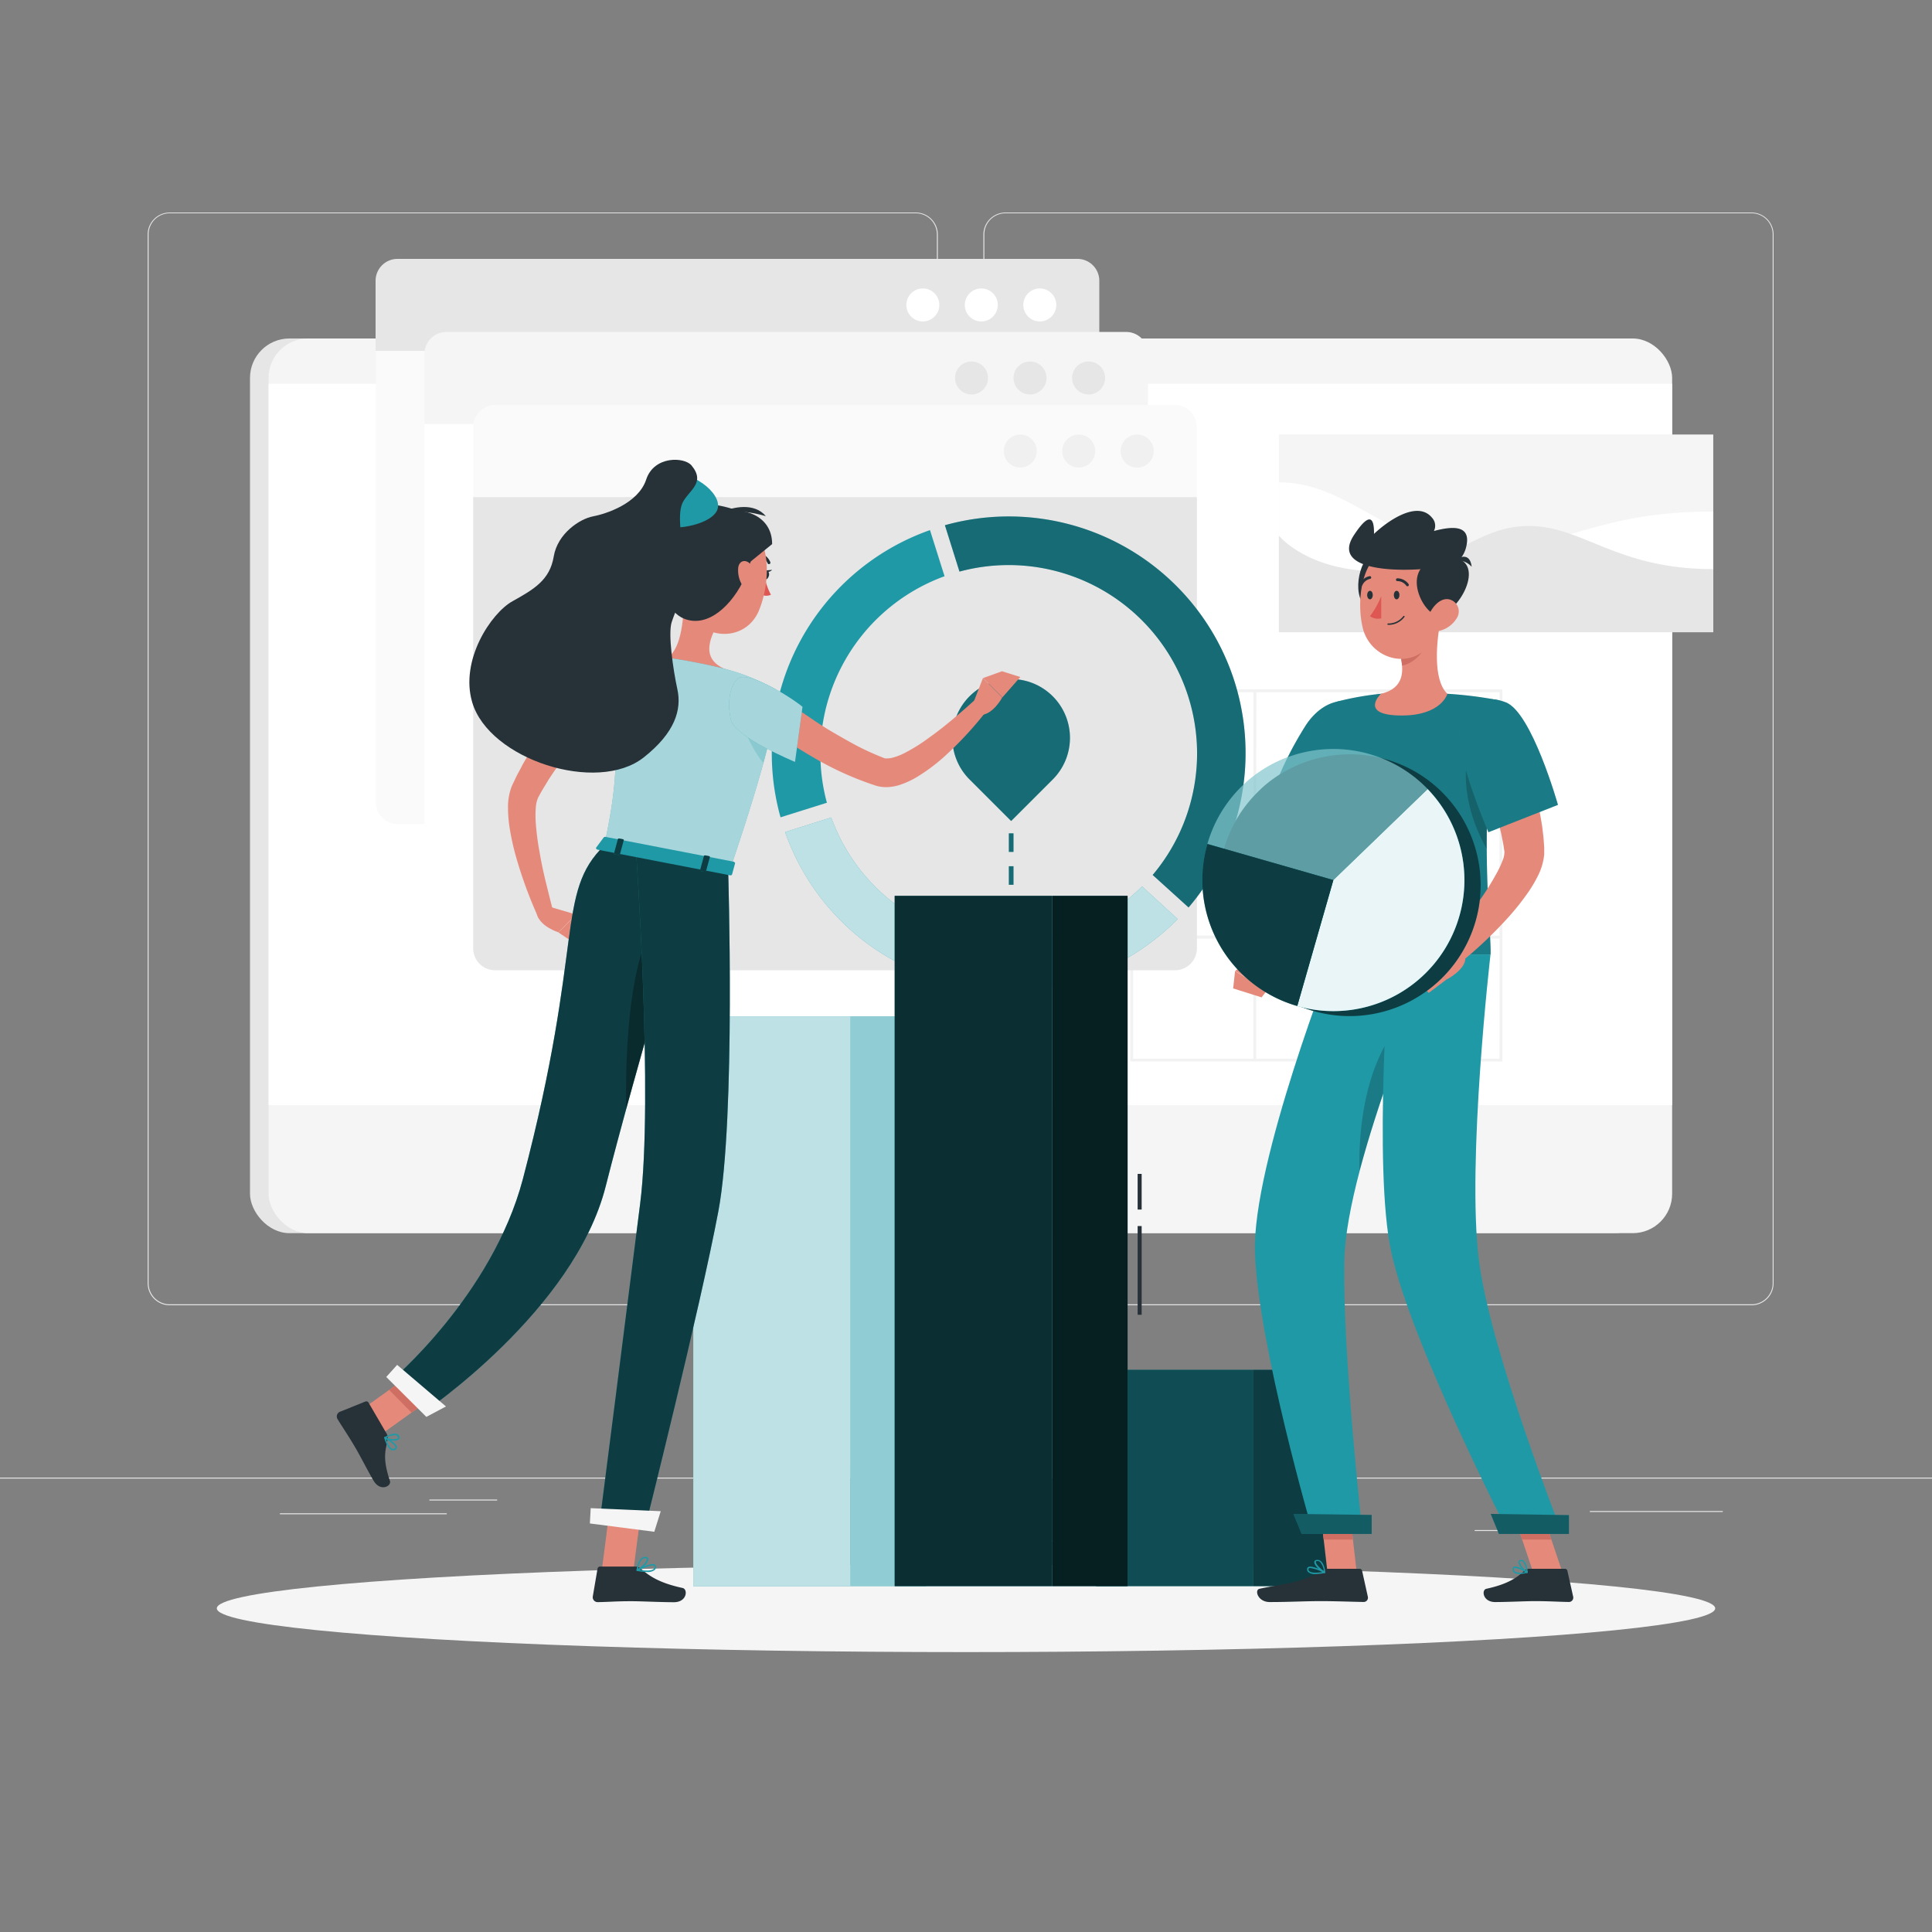 <svg xmlns="http://www.w3.org/2000/svg" viewBox="0 0 500 500"><rect x="0" y="0" width="500" height="500" fill="#808080" stroke="none"/><g id="freepik--background-complete--inject-61"><rect y="382.4" width="500" height="0.25" style="fill:#e6e6e6"></rect><rect x="411.45" y="391.05" width="34.4" height="0.25" style="fill:#e6e6e6"></rect><rect x="249.37" y="391.05" width="10.28" height="0.25" style="fill:#e6e6e6"></rect><rect x="381.64" y="395.97" width="19.36" height="0.25" style="fill:#e6e6e6"></rect><rect x="72.44" y="391.64" width="43.19" height="0.25" style="fill:#e6e6e6"></rect><rect x="111.13" y="388.08" width="17.54" height="0.25" style="fill:#e6e6e6"></rect><rect x="225.66" y="398.67" width="93.68" height="0.25" style="fill:#e6e6e6"></rect><path d="M237,337.8H43.91a5.71,5.71,0,0,1-5.7-5.71V60.66A5.71,5.71,0,0,1,43.91,55H237a5.71,5.71,0,0,1,5.71,5.71V332.09A5.71,5.71,0,0,1,237,337.8ZM43.91,55.2a5.46,5.46,0,0,0-5.45,5.46V332.09a5.46,5.46,0,0,0,5.45,5.46H237a5.47,5.47,0,0,0,5.46-5.46V60.66A5.47,5.47,0,0,0,237,55.2Z" style="fill:#e6e6e6"></path><path d="M453.31,337.8H260.21a5.72,5.72,0,0,1-5.71-5.71V60.66A5.72,5.72,0,0,1,260.21,55h193.1A5.71,5.71,0,0,1,459,60.66V332.09A5.71,5.71,0,0,1,453.31,337.8ZM260.21,55.2a5.47,5.47,0,0,0-5.46,5.46V332.09a5.47,5.47,0,0,0,5.46,5.46h193.1a5.47,5.47,0,0,0,5.46-5.46V60.66a5.47,5.47,0,0,0-5.46-5.46Z" style="fill:#e6e6e6"></path><path d="M204.28,382.4H289.1c-8.31-31.34-3.33-65.09,14.92-96.43H219.2C200.94,317.31,196,351.06,204.28,382.4Z" style="fill:#fafafa"></path><path d="M201.39,331h85.74A137.81,137.81,0,0,1,304,286H218.27A138,138,0,0,0,201.39,331Z" style="fill:#e6e6e6"></path><rect x="64.7" y="87.61" width="363.24" height="231.54" rx="10.2" transform="translate(492.64 406.75) rotate(180)" style="fill:#e6e6e6"></rect><rect x="69.52" y="87.61" width="363.24" height="231.54" rx="10.2" transform="translate(502.27 406.75) rotate(180)" style="fill:#f5f5f5"></rect><rect x="69.52" y="99.32" width="363.24" height="186.65" transform="translate(502.27 385.3) rotate(180)" style="fill:#fff"></rect><circle cx="251.14" cy="302.98" r="6.95" style="fill:#e6e6e6"></circle><path d="M220,375.69h96.83a6.71,6.71,0,0,1,6.71,6.71H213.31A6.71,6.71,0,0,1,220,375.69Z" style="fill:#f5f5f5"></path><path d="M197,375.69h17.34a6.71,6.71,0,0,1,6.7,6.71H190.24A6.72,6.72,0,0,1,197,375.69Z" style="fill:#e6e6e6"></path><path d="M284.5,72.65A5.66,5.66,0,0,0,278.85,67h-176a5.67,5.67,0,0,0-5.65,5.65V90.83H284.5Z" style="fill:#e6e6e6"></path><circle cx="238.83" cy="78.92" r="4.27" style="fill:#fff"></circle><circle cx="253.96" cy="78.92" r="4.27" style="fill:#fff"></circle><circle cx="269.1" cy="78.92" r="4.27" style="fill:#fff"></circle><path d="M102.9,213.28h176a5.66,5.66,0,0,0,5.65-5.64V90.83H97.25V207.64A5.67,5.67,0,0,0,102.9,213.28Z" style="fill:#fafafa"></path><path d="M297.1,91.55a5.66,5.66,0,0,0-5.64-5.64H115.51a5.66,5.66,0,0,0-5.65,5.64v18.19H297.1Z" style="fill:#f5f5f5"></path><circle cx="251.43" cy="97.82" r="4.27" style="fill:#e6e6e6"></circle><circle cx="266.57" cy="97.82" r="4.27" style="fill:#e6e6e6"></circle><path d="M286,97.82a4.27,4.27,0,1,1-4.27-4.27A4.27,4.27,0,0,1,286,97.82Z" style="fill:#e6e6e6"></path><path d="M115.51,232.19h176a5.66,5.66,0,0,0,5.64-5.65V109.74H109.86v116.8A5.66,5.66,0,0,0,115.51,232.19Z" style="fill:#fff"></path><path d="M309.71,110.46a5.66,5.66,0,0,0-5.65-5.65H128.11a5.66,5.66,0,0,0-5.65,5.65v18.18H309.71Z" style="fill:#fafafa"></path><circle cx="264.04" cy="116.73" r="4.27" style="fill:#f0f0f0"></circle><circle cx="279.17" cy="116.73" r="4.27" style="fill:#f0f0f0"></circle><path d="M298.58,116.73a4.28,4.28,0,1,1-4.28-4.27A4.28,4.28,0,0,1,298.58,116.73Z" style="fill:#f0f0f0"></path><path d="M128.11,251.1h176a5.67,5.67,0,0,0,5.65-5.65V128.64H122.46V245.45A5.67,5.67,0,0,0,128.11,251.1Z" style="fill:#e6e6e6"></path><path d="M357,178.4H292.51v96.3h96.31V178.4Zm-31.85.75h31.09v31.1H325.12Zm31.09,62.95H325.12V211h31.09Zm-62.94-62.95h31.09v31.1H293.27Zm0,31.85h31.09v31.1H293.27ZM324.36,274H293.27v-31.1h31.09Zm31.85,0H325.12v-31.1h31.09Zm31.85,0H357v-31.1h31.09Zm0-31.85H357V211h31.09ZM357,210.25v-31.1h31.09v31.1Z" style="fill:#e6e6e6;opacity:0.5"></path><rect x="330.98" y="112.46" width="112.41" height="51.12" transform="translate(774.37 276.03) rotate(180)" style="fill:#f5f5f5"></rect><path d="M443.39,132.38v31.2H331V124.83c18.65,0,28.6,17.1,51.67,17.1S412.69,132.38,443.39,132.38Z" style="fill:#fff"></path><path d="M443.39,147.29c-25.26,0-33.6-11.17-47.79-11.17s-21.16,11.73-38.84,11.73c-18.42,0-25.78-9.22-25.78-9.22v25H443.39Z" style="fill:#e6e6e6"></path></g><g id="freepik--Shadow--inject-61"><ellipse cx="250" cy="416.24" rx="193.89" ry="11.32" style="fill:#f5f5f5"></ellipse></g><g id="freepik--Charts--inject-61"><path d="M202,211.52a61.31,61.31,0,0,1,38.68-74.33l3.77,11.94A48.84,48.84,0,0,0,214,207.75Z" style="fill:#2099A6"></path><path d="M232.59,249.24a60.19,60.19,0,0,1-13-9.06,61.34,61.34,0,0,1-16.41-24.85l11.94-3.77a48.76,48.76,0,0,0,80.44,17.83l9.23,8.46A61.48,61.48,0,0,1,232.59,249.24Z" style="fill:#2099A6"></path><path d="M232.59,249.24a60.19,60.19,0,0,1-13-9.06,61.34,61.34,0,0,1-16.41-24.85l11.94-3.77a48.76,48.76,0,0,0,80.44,17.83l9.23,8.46A61.48,61.48,0,0,1,232.59,249.24Z" style="fill:#fff;opacity:0.7"></path><path d="M298.31,226.44a48.76,48.76,0,0,0-50-78.51l-3.77-12a61.31,61.31,0,0,1,75,40.58,61.48,61.48,0,0,1-11.94,58.34Z" style="fill:#2099A6"></path><path d="M298.31,226.44a48.76,48.76,0,0,0-50-78.51l-3.77-12a61.31,61.31,0,0,1,75,40.58,61.48,61.48,0,0,1-11.94,58.34Z" style="opacity:0.3"></path><path d="M272.45,180.2a15.22,15.22,0,0,0-21.53,21.52l10.76,10.76,10.77-10.76A15.22,15.22,0,0,0,272.45,180.2Z" style="fill:#2099A6"></path><path d="M272.45,180.2a15.22,15.22,0,0,0-21.53,21.52l10.76,10.76,10.77-10.76A15.22,15.22,0,0,0,272.45,180.2Z" style="opacity:0.3"></path><rect x="261.09" y="215.67" width="1.2" height="4.8" style="fill:#2099A6"></rect><rect x="261.09" y="215.67" width="1.2" height="4.8" style="opacity:0.3"></rect><rect x="261.09" y="224.18" width="1.2" height="4.8" style="fill:#2099A6"></rect><rect x="261.09" y="224.18" width="1.2" height="4.8" style="opacity:0.3"></rect><rect x="179.42" y="263.02" width="40.73" height="147.48" style="fill:#2099A6"></rect><rect x="179.42" y="263.02" width="40.73" height="147.48" style="fill:#fff;opacity:0.7"></rect><rect x="220.15" y="263.02" width="19.55" height="147.48" style="fill:#2099A6"></rect><rect x="220.15" y="263.02" width="19.55" height="147.48" style="fill:#fff;opacity:0.5"></rect><rect x="294.42" y="317.3" width="1.04" height="22.96" style="fill:#263238"></rect><rect x="294.42" y="303.8" width="1.04" height="9.23" style="fill:#263238"></rect><rect x="283.66" y="354.5" width="40.73" height="56" style="fill:#2099A6"></rect><rect x="283.66" y="354.5" width="40.73" height="56" style="opacity:0.5"></rect><rect x="324.39" y="354.5" width="19.55" height="56" style="fill:#2099A6"></rect><rect x="324.39" y="354.5" width="19.55" height="56" style="opacity:0.6"></rect><rect x="231.54" y="231.84" width="40.73" height="178.66" style="fill:#2099A6"></rect><rect x="231.54" y="231.84" width="40.73" height="178.66" style="opacity:0.7"></rect><rect x="272.27" y="231.84" width="19.55" height="178.66" style="fill:#2099A6"></rect><rect x="272.27" y="231.84" width="19.55" height="178.66" style="opacity:0.8"></rect></g><g id="freepik--character-2--inject-61"><path d="M352.23,190.63c-1.4,11.06-3.16,22.15-4.73,33.12a40.51,40.51,0,0,1-.87,4.76,31.84,31.84,0,0,1-1.72,4.69,40,40,0,0,1-4.94,8,55.23,55.23,0,0,1-6.14,6.61c-1.08,1-2.23,2-3.39,2.87s-2.31,1.77-3.64,2.64l-3.55-4.43c.83-.92,1.77-2,2.62-3s1.69-2.08,2.51-3.14a60.38,60.38,0,0,0,4.39-6.51,35.83,35.83,0,0,0,3.13-6.71,21.32,21.32,0,0,0,.85-3.32,34.5,34.5,0,0,0,.34-3.57c.37-5.68.93-11.3,1.55-16.91S340,194.58,340.88,189Z" style="fill:#e58a7b"></path><path d="M354.72,186.83c2.55,6.77-10.36,26.7-10.36,26.7l-15.13-8.21A91.65,91.65,0,0,1,338,187.61C343.32,179.63,351.93,179.4,354.72,186.83Z" style="fill:#2099A6"></path><path d="M354.72,186.83c2.55,6.77-10.36,26.7-10.36,26.7l-15.13-8.21A91.65,91.65,0,0,1,338,187.61C343.32,179.63,351.93,179.4,354.72,186.83Z" style="opacity:0.2"></path><path d="M345.74,181.65s-8.93,22.85-.45,65.39h40.47c.28-6.21-3.63-36.51,2.36-65.77a104.75,104.75,0,0,0-13.54-1.72,149.34,149.34,0,0,0-17.2,0A75.81,75.81,0,0,0,345.74,181.65Z" style="fill:#2099A6"></path><path d="M345.74,181.65s-8.93,22.85-.45,65.39h40.47c.28-6.21-3.63-36.51,2.36-65.77a104.75,104.75,0,0,0-13.54-1.72,149.34,149.34,0,0,0-17.2,0A75.81,75.81,0,0,0,345.74,181.65Z" style="opacity:0.2"></path><polygon points="351.11 406.92 343.55 406.92 341.53 389.4 349.1 389.4 351.11 406.92" style="fill:#e58a7b"></polygon><polygon points="404.35 406.92 396.79 406.92 390.89 389.4 398.46 389.4 404.35 406.92" style="fill:#e58a7b"></polygon><path d="M395.78,406H405a.65.65,0,0,1,.64.52l1.5,6.73a1.12,1.12,0,0,1-1.11,1.34c-3-.05-5.13-.22-8.87-.22-2.3,0-7,.24-10.21.24s-3.59-3.14-2.29-3.43c5.83-1.27,8-3,9.89-4.71A1.83,1.83,0,0,1,395.78,406Z" style="fill:#263238"></path><path d="M343.6,406h8.26a.67.67,0,0,1,.65.52l1.49,6.73a1.1,1.1,0,0,1-1.09,1.34c-3-.05-7.29-.22-11-.22-4.38,0-8.16.24-13.3.24-3.11,0-4-3.14-2.67-3.43,5.92-1.29,10.75-1.43,15.87-4.59A3.51,3.51,0,0,1,343.6,406Z" style="fill:#263238"></path><path d="M326,246l-6.34,5.3,8.33,4.89a7.27,7.27,0,0,0,2.37-8.29Z" style="fill:#e58a7b"></path><polygon points="341.54 389.41 342.57 398.44 350.14 398.44 349.1 389.41 341.54 389.41" style="fill:#cf6f64"></polygon><polygon points="398.46 389.41 390.89 389.41 393.93 398.44 401.5 398.44 398.46 389.41" style="fill:#cf6f64"></polygon><path d="M379.88,195.25c1.32-6.68,3.89-5.52,6.33-2.23a211.21,211.21,0,0,0-1.44,26.68C383.11,216.87,377.67,206.44,379.88,195.25Z" style="opacity:0.2"></path><path d="M372.87,160.19c-1.08,5.53-2.16,15.67,1.71,19.36,0,0-1.51,5.62-11.8,5.62-11.31,0-5.4-5.61-5.4-5.61,6.17-1.48,6-6.06,4.93-10.36Z" style="fill:#e58a7b"></path><path d="M368.57,163.87l-6.25,5.33a17.41,17.41,0,0,1,.53,3.05c2.36-.34,5.6-2.93,5.85-5.4A8.36,8.36,0,0,0,368.57,163.87Z" style="fill:#cf6f64"></path><path d="M355.28,143.16c-3.72,1.58-5.74,12-1,14.41S362.33,140.18,355.28,143.16Z" style="fill:#263238"></path><path d="M373.53,151.86c-.46,7.49-.35,11.9-4.13,15.75-5.69,5.78-14.95,2.35-16.73-5.13-1.61-6.73-.59-17.86,6.75-20.84A10.24,10.24,0,0,1,373.53,151.86Z" style="fill:#e58a7b"></path><path d="M350.42,138.46c4.53-6.87,5.24-3.56,5.17-.29,4-3.78,11.39-8.6,15-4.2a3.05,3.05,0,0,1,.51,3.45c4.65-1.24,9.34-1.59,8.49,3.43-.75,4.44-3.92,6.07-8.36,6.1C363.27,148.05,344,148.16,350.42,138.46Z" style="fill:#263238"></path><path d="M373,159.2c-4,1.63-12.05-13.06.06-14.79S379.41,156.57,373,159.2Z" style="fill:#263238"></path><path d="M376.92,160.12a7.19,7.19,0,0,1-4.45,3.15c-2.44.54-3.53-1.68-2.73-3.92.72-2,2.85-4.71,5.25-4.25A3.21,3.21,0,0,1,376.92,160.12Z" style="fill:#e58a7b"></path><path d="M380.87,146.68a5,5,0,0,0-4.49-1.6S380.29,142,380.87,146.68Z" style="fill:#263238"></path><path d="M345.29,247S324,301.1,324.78,324.18c.85,24,15,72.51,15,72.51h12.82s-5.25-47.12-4.68-70.68c.62-25.7,24-79,24-79Z" style="fill:#2099A6"></path><path d="M362.29,264.91l1.23,2.79A367,367,0,0,0,351.84,303C351.49,289.36,354.31,274.32,362.29,264.91Z" style="opacity:0.2"></path><path d="M359.65,247s-4.31,55.32.4,77c5.16,23.72,30.32,72.67,30.32,72.67h13.86s-18.54-47-21.49-70.52c-3.19-25.49,3-79.13,3-79.13Z" style="fill:#2099A6"></path><path d="M362.17,154c0,.61-.33,1.11-.73,1.11s-.72-.5-.72-1.11.32-1.1.72-1.1S362.17,153.34,362.17,154Z" style="fill:#263238"></path><path d="M355.27,154c0,.61-.33,1.11-.72,1.11s-.73-.5-.73-1.11.33-1.1.73-1.1S355.27,153.34,355.27,154Z" style="fill:#263238"></path><path d="M357.46,154.26a21.88,21.88,0,0,1-2.91,5.21,3.5,3.5,0,0,0,2.91.55Z" style="fill:#df5753"></path><path d="M359.24,161.71a.18.18,0,0,1,0-.36,4.83,4.83,0,0,0,3.94-1.89.18.18,0,0,1,.25-.05.18.18,0,0,1,.05.24A5.08,5.08,0,0,1,359.24,161.71Z" style="fill:#263238"></path><path d="M364.24,151.73a.37.37,0,0,1-.28-.14,2.85,2.85,0,0,0-2.3-1.2.35.35,0,0,1-.38-.34.36.36,0,0,1,.33-.38,3.58,3.58,0,0,1,2.92,1.48.37.37,0,0,1-.07.51A.44.44,0,0,1,364.24,151.73Z" style="fill:#263238"></path><path d="M352.25,151.58a.45.45,0,0,1-.16,0,.35.35,0,0,1-.16-.48,3.53,3.53,0,0,1,2.57-2,.36.36,0,0,1,.09.71h0a2.86,2.86,0,0,0-2,1.62A.35.35,0,0,1,352.25,151.58Z" style="fill:#263238"></path><path d="M391,187.15c.65,1.4,1.2,2.65,1.72,4s1,2.63,1.53,4c1,2.66,1.83,5.36,2.59,8.11s1.39,5.56,1.91,8.42l.36,2.15.26,2.2c.1.73.14,1.48.2,2.23l.07,1.12,0,.28,0,.47c0,.35,0,.67,0,1a15.64,15.64,0,0,1-1.68,5.64,35.12,35.12,0,0,1-2.41,4.08,65.26,65.26,0,0,1-5.43,6.8,107.13,107.13,0,0,1-12.23,11.51l-4-4c3.27-4.18,6.53-8.5,9.5-12.79a72.57,72.57,0,0,0,4-6.48,23.7,23.7,0,0,0,1.45-3.11,6.12,6.12,0,0,0,.5-2.16s0,0,0,0,0,.06,0,0l0-.23-.14-.9c-.09-.61-.17-1.21-.31-1.82l-.36-1.83-.43-1.84c-.61-2.46-1.3-4.93-2.1-7.39s-1.65-4.91-2.56-7.36-1.91-4.92-2.84-7.18Z" style="fill:#e58a7b"></path><path d="M393.27,407.37a2.26,2.26,0,0,1-1.45-.39,1.08,1.08,0,0,1-.37-1,.56.56,0,0,1,.3-.5c.85-.43,3.28,1.07,3.56,1.24a.18.18,0,0,1,.08.18.19.19,0,0,1-.14.15A9.29,9.29,0,0,1,393.27,407.37Zm-1.12-1.57a.41.41,0,0,0-.23.05c-.05,0-.11.07-.12.21a.77.77,0,0,0,.25.65,3.67,3.67,0,0,0,2.68.13A7.26,7.26,0,0,0,392.15,405.8Z" style="fill:#2099A6"></path><path d="M395.21,407.1l-.08,0c-.79-.43-2.3-2.08-2.14-2.93a.59.59,0,0,1,.57-.47,1,1,0,0,1,.76.23c.88.72,1.06,2.9,1.07,3a.19.19,0,0,1-.08.16A.17.17,0,0,1,395.21,407.1ZM393.69,404h-.09c-.23,0-.25.13-.26.18-.09.5.87,1.75,1.65,2.34a4.34,4.34,0,0,0-.89-2.37A.63.63,0,0,0,393.69,404Z" style="fill:#2099A6"></path><path d="M340.45,407.37a2.83,2.83,0,0,1-1.83-.47,1,1,0,0,1-.34-.87.6.6,0,0,1,.29-.48c.93-.51,4,1,4.31,1.21a.18.18,0,0,1-.05.34A13.47,13.47,0,0,1,340.45,407.37Zm-1.37-1.57a.62.62,0,0,0-.33.07.19.19,0,0,0-.11.19.64.64,0,0,0,.21.57c.47.42,1.72.49,3.38.21A9.76,9.76,0,0,0,339.08,405.8Z" style="fill:#2099A6"></path><path d="M342.8,407.1a.12.12,0,0,1-.08,0c-.91-.41-2.72-2-2.58-2.9,0-.2.17-.45.67-.5a1.34,1.34,0,0,1,1,.31c1,.79,1.17,2.83,1.17,2.91a.18.18,0,0,1-.07.17A.19.19,0,0,1,342.8,407.1ZM341,404h-.11c-.32,0-.34.16-.35.2-.08.51,1.15,1.8,2.08,2.36a4.19,4.19,0,0,0-1-2.33A.93.93,0,0,0,341,404Z" style="fill:#2099A6"></path><path d="M375.64,244.05l-7.42,2,6.15,7.46s5.95-3.09,4.67-6.42Z" style="fill:#e58a7b"></path><polygon points="364.38 251.04 369.75 256.96 374.37 253.48 368.22 246.02 364.38 251.04" style="fill:#e58a7b"></polygon><polygon points="387.92 396.99 406.04 396.99 406.04 392.11 385.79 391.8 387.92 396.99" style="fill:#2099A6"></polygon><polygon points="387.92 396.99 406.04 396.99 406.04 392.11 385.79 391.8 387.92 396.99" style="opacity:0.4"></polygon><polygon points="336.87 396.99 354.99 396.99 354.99 392.06 334.74 391.8 336.87 396.99" style="fill:#2099A6"></polygon><polygon points="336.87 396.99 354.99 396.99 354.99 392.06 334.74 391.8 336.87 396.99" style="opacity:0.4"></polygon><path d="M389.7,181.76c6.75,2.6,13.5,26.54,13.5,26.54l-18,7.08S379.83,203,378,193.8C376.12,184.15,382.05,178.82,389.7,181.76Z" style="fill:#2099A6"></path><path d="M389.7,181.76c6.75,2.6,13.5,26.54,13.5,26.54l-18,7.08S379.83,203,378,193.8C376.12,184.15,382.05,178.82,389.7,181.76Z" style="opacity:0.2"></path><path d="M316.73,219.75a33.79,33.79,0,0,0,.55,20.37,33.65,33.65,0,0,0,10.94,15.52,33.92,33.92,0,0,0,45.51-50.1h0a33.53,33.53,0,0,0-14.92-9,34.06,34.06,0,0,0-30.8,6.17,27.3,27.3,0,0,0-2.22,2A33.81,33.81,0,0,0,316.73,219.75Z" style="fill:#2099A6"></path><path d="M316.73,219.75a33.79,33.79,0,0,0,.55,20.37,33.65,33.65,0,0,0,10.94,15.52,33.92,33.92,0,0,0,45.51-50.1h0a33.53,33.53,0,0,0-14.92-9,34.06,34.06,0,0,0-30.8,6.17,27.3,27.3,0,0,0-2.22,2A33.81,33.81,0,0,0,316.73,219.75Z" style="opacity:0.6"></path><path d="M369.47,204.21l-24.4,23.55-9.35,32.6a33.91,33.91,0,0,0,33.75-56.15Z" style="fill:#2099A6"></path><path d="M369.47,204.21l-24.4,23.55-9.35,32.6a33.91,33.91,0,0,0,33.75-56.15Z" style="fill:#fff;opacity:0.9"></path><g style="opacity:0.7"><path d="M345.07,227.76l24.4-23.56a33.91,33.91,0,0,0-57,14.22Z" style="fill:#2099A6"></path><path d="M345.07,227.76l24.4-23.56a33.91,33.91,0,0,0-57,14.22Z" style="fill:#fff;opacity:0.44"></path></g><polygon points="319.14 255.8 326.49 258.12 327.96 256.22 319.63 251.33 319.14 255.8" style="fill:#e58a7b"></polygon><path d="M345.07,227.76l-32.59-9.34a33.92,33.92,0,0,0,23.25,41.94Z" style="fill:#2099A6"></path><path d="M345.07,227.76l-32.59-9.34a33.92,33.92,0,0,0,23.25,41.94Z" style="opacity:0.6"></path></g><g id="freepik--character-1--inject-61"><path d="M158.24,181.86c-1.75,1.79-3.63,3.77-5.36,5.75s-3.47,4-5.1,6.07-3.17,4.2-4.65,6.35l-1.08,1.63-1,1.65c-.34.55-.66,1.11-1,1.67l-.83,1.53a8.59,8.59,0,0,0-.57,2.73,27.31,27.31,0,0,0,0,3.62,68.78,68.78,0,0,0,1,7.73c.45,2.62,1,5.25,1.65,7.86s1.29,5.27,2,7.85l-3.85,1.44A112.57,112.57,0,0,1,133.62,222a64.23,64.23,0,0,1-1.83-8.43,33.86,33.86,0,0,1-.32-4.59,14.79,14.79,0,0,1,.9-5.31c.24-.58.37-.82.53-1.16l.47-1c.31-.66.64-1.31,1-1.94l1-1.91,1.1-1.86a80.72,80.72,0,0,1,4.79-7.09c1.7-2.27,3.46-4.49,5.32-6.62s3.75-4.17,5.9-6.22Z" style="fill:#e58a7b"></path><path d="M142.24,234.67l6.84,2-4.55,4.62s-4.93-1.52-5.62-4.88Z" style="fill:#e58a7b"></path><polygon points="153.23 241.97 152.07 246.38 144.53 241.32 149.08 236.71 153.23 241.97" style="fill:#e58a7b"></polygon><polygon points="92 365.95 97.6 371.96 112.8 361.08 107.19 355.07 92 365.95" style="fill:#e58a7b"></polygon><polygon points="166.31 387.97 164.97 398.31 156.96 396.97 158.2 387.37 166.31 387.97" style="fill:#cf6f64"></polygon><polygon points="107.19 355.07 112.79 361.09 106.5 365.59 100.7 359.71 107.19 355.07" style="fill:#cf6f64"></polygon><path d="M180.34,223.37S164.5,276.42,156.76,307c-8.16,32.23-47.13,58.51-47.13,58.51l-8.32-8.27s26.05-22,34-52.07c16.06-61.07,8.34-74,21.14-86.42Z" style="fill:#2099A6"></path><path d="M180.34,223.37S164.5,276.42,156.76,307c-8.16,32.23-47.13,58.51-47.13,58.51l-8.32-8.27s26.05-22,34-52.07c16.06-61.07,8.34-74,21.14-86.42Z" style="opacity:0.6"></path><path d="M100.05,371l-4.67-8a.65.65,0,0,0-.81-.29l-6.66,2.68a1.31,1.31,0,0,0-.56,1.86c1.68,2.75,2.62,4,4.68,7.51,1.27,2.16,2.9,5.44,4.64,8.42s4.71,1.46,4.24.07c-2.1-6.25-1-8.06-.59-10.84A2.15,2.15,0,0,0,100.05,371Z" style="fill:#263238"></path><polygon points="110.34 366.69 99.96 356.36 102.78 353.23 115.42 363.99 110.34 366.69" style="fill:#f5f5f5"></polygon><path d="M172.9,234.67c-10.39,8-11.09,38.56-10.85,52.36,5.29-19.29,11.54-40.76,15.19-53.17C176.24,233,174.81,233.19,172.9,234.67Z" style="opacity:0.3"></path><path d="M101.73,375.36a1,1,0,0,1-.29-.05c-1-.3-1.69-2.11-2-3.16a.2.2,0,0,1,.06-.21.18.18,0,0,1,.21,0c.3.15,2.93,1.52,3,2.56a.66.66,0,0,1-.26.59A1.17,1.17,0,0,1,101.73,375.36Zm-1.79-2.87c.49,1.39,1.08,2.29,1.61,2.46a.71.71,0,0,0,.67-.18.25.25,0,0,0,.12-.25C102.28,374,101,373.07,99.94,372.49Z" style="fill:#2099A6"></path><path d="M102,372.83a5.84,5.84,0,0,1-2.5-.57.21.21,0,0,1,0-.34c.09,0,2.06-1.19,3.18-.82a1,1,0,0,1,.65.58.68.68,0,0,1-.13.84A1.87,1.87,0,0,1,102,372.83Zm-2-.75c.92.37,2.51.52,2.93.15.07-.06.13-.16,0-.39a.66.66,0,0,0-.42-.38A4.39,4.39,0,0,0,100,372.08Z" style="fill:#2099A6"></path><polygon points="155.8 405.98 163.91 406.58 166.31 387.96 158.21 387.36 155.8 405.98" style="fill:#e58a7b"></polygon><path d="M188.44,225s2,64.19-2.51,88.37c-4.72,25.15-19.09,82.35-19.09,82.35l-11.69-1.51s7.4-57.79,10.53-82.77c3.43-27.24-1.06-91.05-1.06-91.05Z" style="fill:#2099A6"></path><path d="M188.44,225s2,64.19-2.51,88.37c-4.72,25.15-19.09,82.35-19.09,82.35l-11.69-1.51s7.4-57.79,10.53-82.77c3.43-27.24-1.06-91.05-1.06-91.05Z" style="opacity:0.6"></path><path d="M197.44,148.64c-.11.65.15,1.23.57,1.32s.85-.38,1-1-.15-1.23-.57-1.31S197.55,148,197.44,148.64Z" style="fill:#263238"></path><path d="M198.2,147.63l1.63-.15S198.83,148.54,198.2,147.63Z" style="fill:#263238"></path><path d="M197.88,149.37a17.9,17.9,0,0,0,1.63,4.55,2.86,2.86,0,0,1-2.38,0Z" style="fill:#df5753"></path><path d="M199,146a.38.38,0,0,1-.35-.23,3.22,3.22,0,0,0-2.13-1.87.38.38,0,0,1-.31-.44.39.39,0,0,1,.45-.31,3.93,3.93,0,0,1,2.69,2.31.39.39,0,0,1-.19.51Z" style="fill:#263238"></path><path d="M176.92,154c.15,4.9-.35,13.74-4.19,16.25,0,0,.5,5,9.33,6.75,9.71,1.88,5.44-3.89,5.44-3.89-5.1-2.29-4.31-6.17-2.78-9.66Z" style="fill:#e58a7b"></path><path d="M201.92,180.22c2,1.52,4.2,3.13,6.37,4.6s4.39,3,6.65,4.33,4.55,2.64,6.85,3.87a72.58,72.58,0,0,0,7.05,3.18c.21.08.14,0,.19.07l.13,0a1.37,1.37,0,0,0,.39,0,5.67,5.67,0,0,0,1.19-.12,14.84,14.84,0,0,0,3.07-1.12,45.27,45.27,0,0,0,6.47-4c2.14-1.51,4.23-3.16,6.28-4.88s4.09-3.51,6.05-5.29l3,2.75A92.72,92.72,0,0,1,244.17,196a46.54,46.54,0,0,1-7.09,5.22,21.9,21.9,0,0,1-4.5,2,11.69,11.69,0,0,1-2.85.48,8.58,8.58,0,0,1-1.66-.07,7.1,7.1,0,0,1-.88-.16c-.26-.07-.67-.18-.78-.23a81.59,81.59,0,0,1-15.64-7.06c-2.44-1.42-4.85-2.89-7.19-4.47s-4.58-3.19-6.87-5.06Z" style="fill:#e58a7b"></path><path d="M252,181.62l2.38-6.13,5,5s-2.37,4.56-5.77,4.57Z" style="fill:#e58a7b"></path><polygon points="259.31 173.72 264.06 175.21 259.42 180.48 254.4 175.49 259.31 173.72" style="fill:#e58a7b"></polygon><path d="M164.41,405.42H155.3a.66.66,0,0,0-.66.56l-1.23,7.21a1.27,1.27,0,0,0,1.27,1.44c3.18-.05,4.71-.24,8.72-.24,2.46,0,7.56.26,11,.26s3.67-3.37,2.26-3.68c-6.32-1.36-8.77-3.25-10.87-5.05A2.06,2.06,0,0,0,164.41,405.42Z" style="fill:#263238"></path><path d="M176.12,142.7c-.81,8-1.33,11.33,2,16.16,5,7.25,15,6.8,18.23-.71,2.87-6.75,3.73-18.67-3.52-23.31A10.73,10.73,0,0,0,176.12,142.7Z" style="fill:#e58a7b"></path><path d="M177,160.1c-3.8-1.55-7.35-7.67-7.21-17.24s7.27-15.12,20-11.09S189.42,165.18,177,160.1Z" style="fill:#263238"></path><path d="M187.78,132.65c3.75-1.47,12.05.35,12.05,8.16l-8.07,6.55Z" style="fill:#263238"></path><path d="M186.73,132.58c5-.29,6.94-.27,11.47,1C195.22,130,189.64,131.18,186.73,132.58Z" style="fill:#263238"></path><path d="M191.06,146.86a7.31,7.31,0,0,0,.87,4.29c1,1.84,2.51,1.59,3.07.1.51-1.34.6-3.91-.8-5.29S191.3,145.21,191.06,146.86Z" style="fill:#e58a7b"></path><path d="M170.58,135.79c2.9,1.78,12.76.31,14.89-3.48s-5.23-10.13-11.9-9.9S164.12,131.81,170.58,135.79Z" style="fill:#2099A6"></path><polygon points="169.33 396.42 152.66 394.27 152.87 390.31 171 391.1 169.33 396.42" style="fill:#f5f5f5"></polygon><path d="M167.43,406.84a13.47,13.47,0,0,1-2.55-.29.18.18,0,0,1-.15-.16.2.2,0,0,1,.1-.2c.37-.19,3.65-1.85,4.63-1.29a.59.59,0,0,1,.31.51,1.06,1.06,0,0,1-.37.93A3,3,0,0,1,167.43,406.84Zm-1.91-.56c1.79.3,3.12.22,3.63-.22a.73.73,0,0,0,.24-.62.24.24,0,0,0-.12-.21C168.74,404.93,166.87,405.64,165.52,406.28Z" style="fill:#2099A6"></path><path d="M164.92,406.55a.27.27,0,0,1-.12,0,.2.2,0,0,1-.07-.18c0-.14.39-3.46,2.2-3.46h.16c.52.05.67.32.71.53.15.92-1.82,2.68-2.8,3.12Zm2-3.28c-1.17,0-1.63,1.92-1.78,2.75,1-.61,2.35-2,2.26-2.54,0,0,0-.17-.37-.21Z" style="fill:#2099A6"></path><path d="M158.69,169.34c-5.63.26-11,9.59-11,9.59l7.43,15.18s10.07-8.39,10.2-16.64C165.43,172.11,164.22,169.09,158.69,169.34Z" style="fill:#2099A6"></path><path d="M158.69,169.34c-5.63.26-11,9.59-11,9.59l7.43,15.18s10.07-8.39,10.2-16.64C165.43,172.11,164.22,169.09,158.69,169.34Z" style="fill:#fff;opacity:0.8"></path><path d="M156.41,218.73l32.52,6.3c15.36-45.24,11.69-46.7,11.69-46.7a67.8,67.8,0,0,0-7.38-3.43l-.45-.17c-2.07-.75-2.51-.87-5.3-1.68-4.79-1.13-9.25-2.05-14.77-2.85l-1.05-.15c-1-.12-2-.23-2.95-.32-.64-.07-1.29-.11-1.9-.16l-2.1-.11c-3.56-.18-6.1-.12-6.1-.12C160.48,197.57,159.12,205.68,156.41,218.73Z" style="fill:#2099A6"></path><path d="M156.41,218.73l32.52,6.3c15.36-45.24,11.69-46.7,11.69-46.7a67.8,67.8,0,0,0-7.38-3.43l-.45-.17c-2.07-.75-2.51-.87-5.3-1.68-4.79-1.13-9.25-2.05-14.77-2.85l-1.05-.15c-1-.12-2-.23-2.95-.32-.64-.07-1.29-.11-1.9-.16l-2.1-.11c-3.56-.18-6.1-.12-6.1-.12C160.48,197.57,159.12,205.68,156.41,218.73Z" style="fill:#fff;opacity:0.6"></path><path d="M192.69,189.21c1.29,2.54,2.82,5.91,4.87,8.24.59-2.14,1.08-4,1.5-5.73Z" style="fill:#2099A6;opacity:0.2"></path><path d="M166.62,196c8.11-6.41,9.82-12.37,8.69-17.58s-2.43-14.3-1.5-17.34,4.17-9.35,3.51-14.74-2.2-12.88-.72-16.12,6.18-5.16,2.37-9.76c-1.85-2.23-9.69-2.57-11.74,3.65s-10.47,8.91-13.78,9.53-9.14,4.34-10.15,10.4-5.08,8.45-10.67,11.56S119,170.9,122.2,181.72C126.52,196.53,154.54,205.58,166.62,196Z" style="fill:#263238"></path><path d="M191,175.59c2.52-2,13.37,4.58,16.69,7.33l-1.94,14.26s-15.5-6.42-16.56-10.81C188.05,181.8,189,177.12,191,175.59Z" style="fill:#2099A6"></path><path d="M191,175.59c2.52-2,13.37,4.58,16.69,7.33l-1.94,14.26s-15.5-6.42-16.56-10.81C188.05,181.8,189,177.12,191,175.59Z" style="fill:#fff;opacity:0.6"></path><path d="M156.23,216.74l-1.94,2.61c-.15.2.08.48.45.56l34.11,6.6c.29.06.56,0,.61-.22l.77-2.84c.05-.19-.17-.41-.49-.47L156.8,216.6A.58.58,0,0,0,156.23,216.74Z" style="fill:#2099A6"></path><path d="M160.05,221.26l-.88-.17c-.17,0-.29-.15-.26-.26l1-3.68c0-.11.2-.17.38-.14l.88.17c.17,0,.29.15.26.26l-1,3.68C160.4,221.23,160.23,221.29,160.05,221.26Z" style="fill:#2099A6"></path><path d="M182.33,225.62l-.89-.17c-.17,0-.29-.15-.26-.26l1-3.68c0-.1.2-.16.38-.13l.88.17c.18,0,.3.15.27.26l-1,3.68C182.67,225.6,182.5,225.66,182.33,225.62Z" style="fill:#2099A6"></path><path d="M160.05,221.26l-.88-.17c-.17,0-.29-.15-.26-.26l1-3.68c0-.11.2-.17.38-.14l.88.17c.17,0,.29.15.26.26l-1,3.68C160.4,221.23,160.23,221.29,160.05,221.26Z" style="opacity:0.6"></path><path d="M182.33,225.62l-.89-.17c-.17,0-.29-.15-.26-.26l1-3.68c0-.1.2-.16.38-.13l.88.17c.18,0,.3.15.27.26l-1,3.68C182.67,225.6,182.5,225.66,182.33,225.62Z" style="opacity:0.6"></path></g></svg>